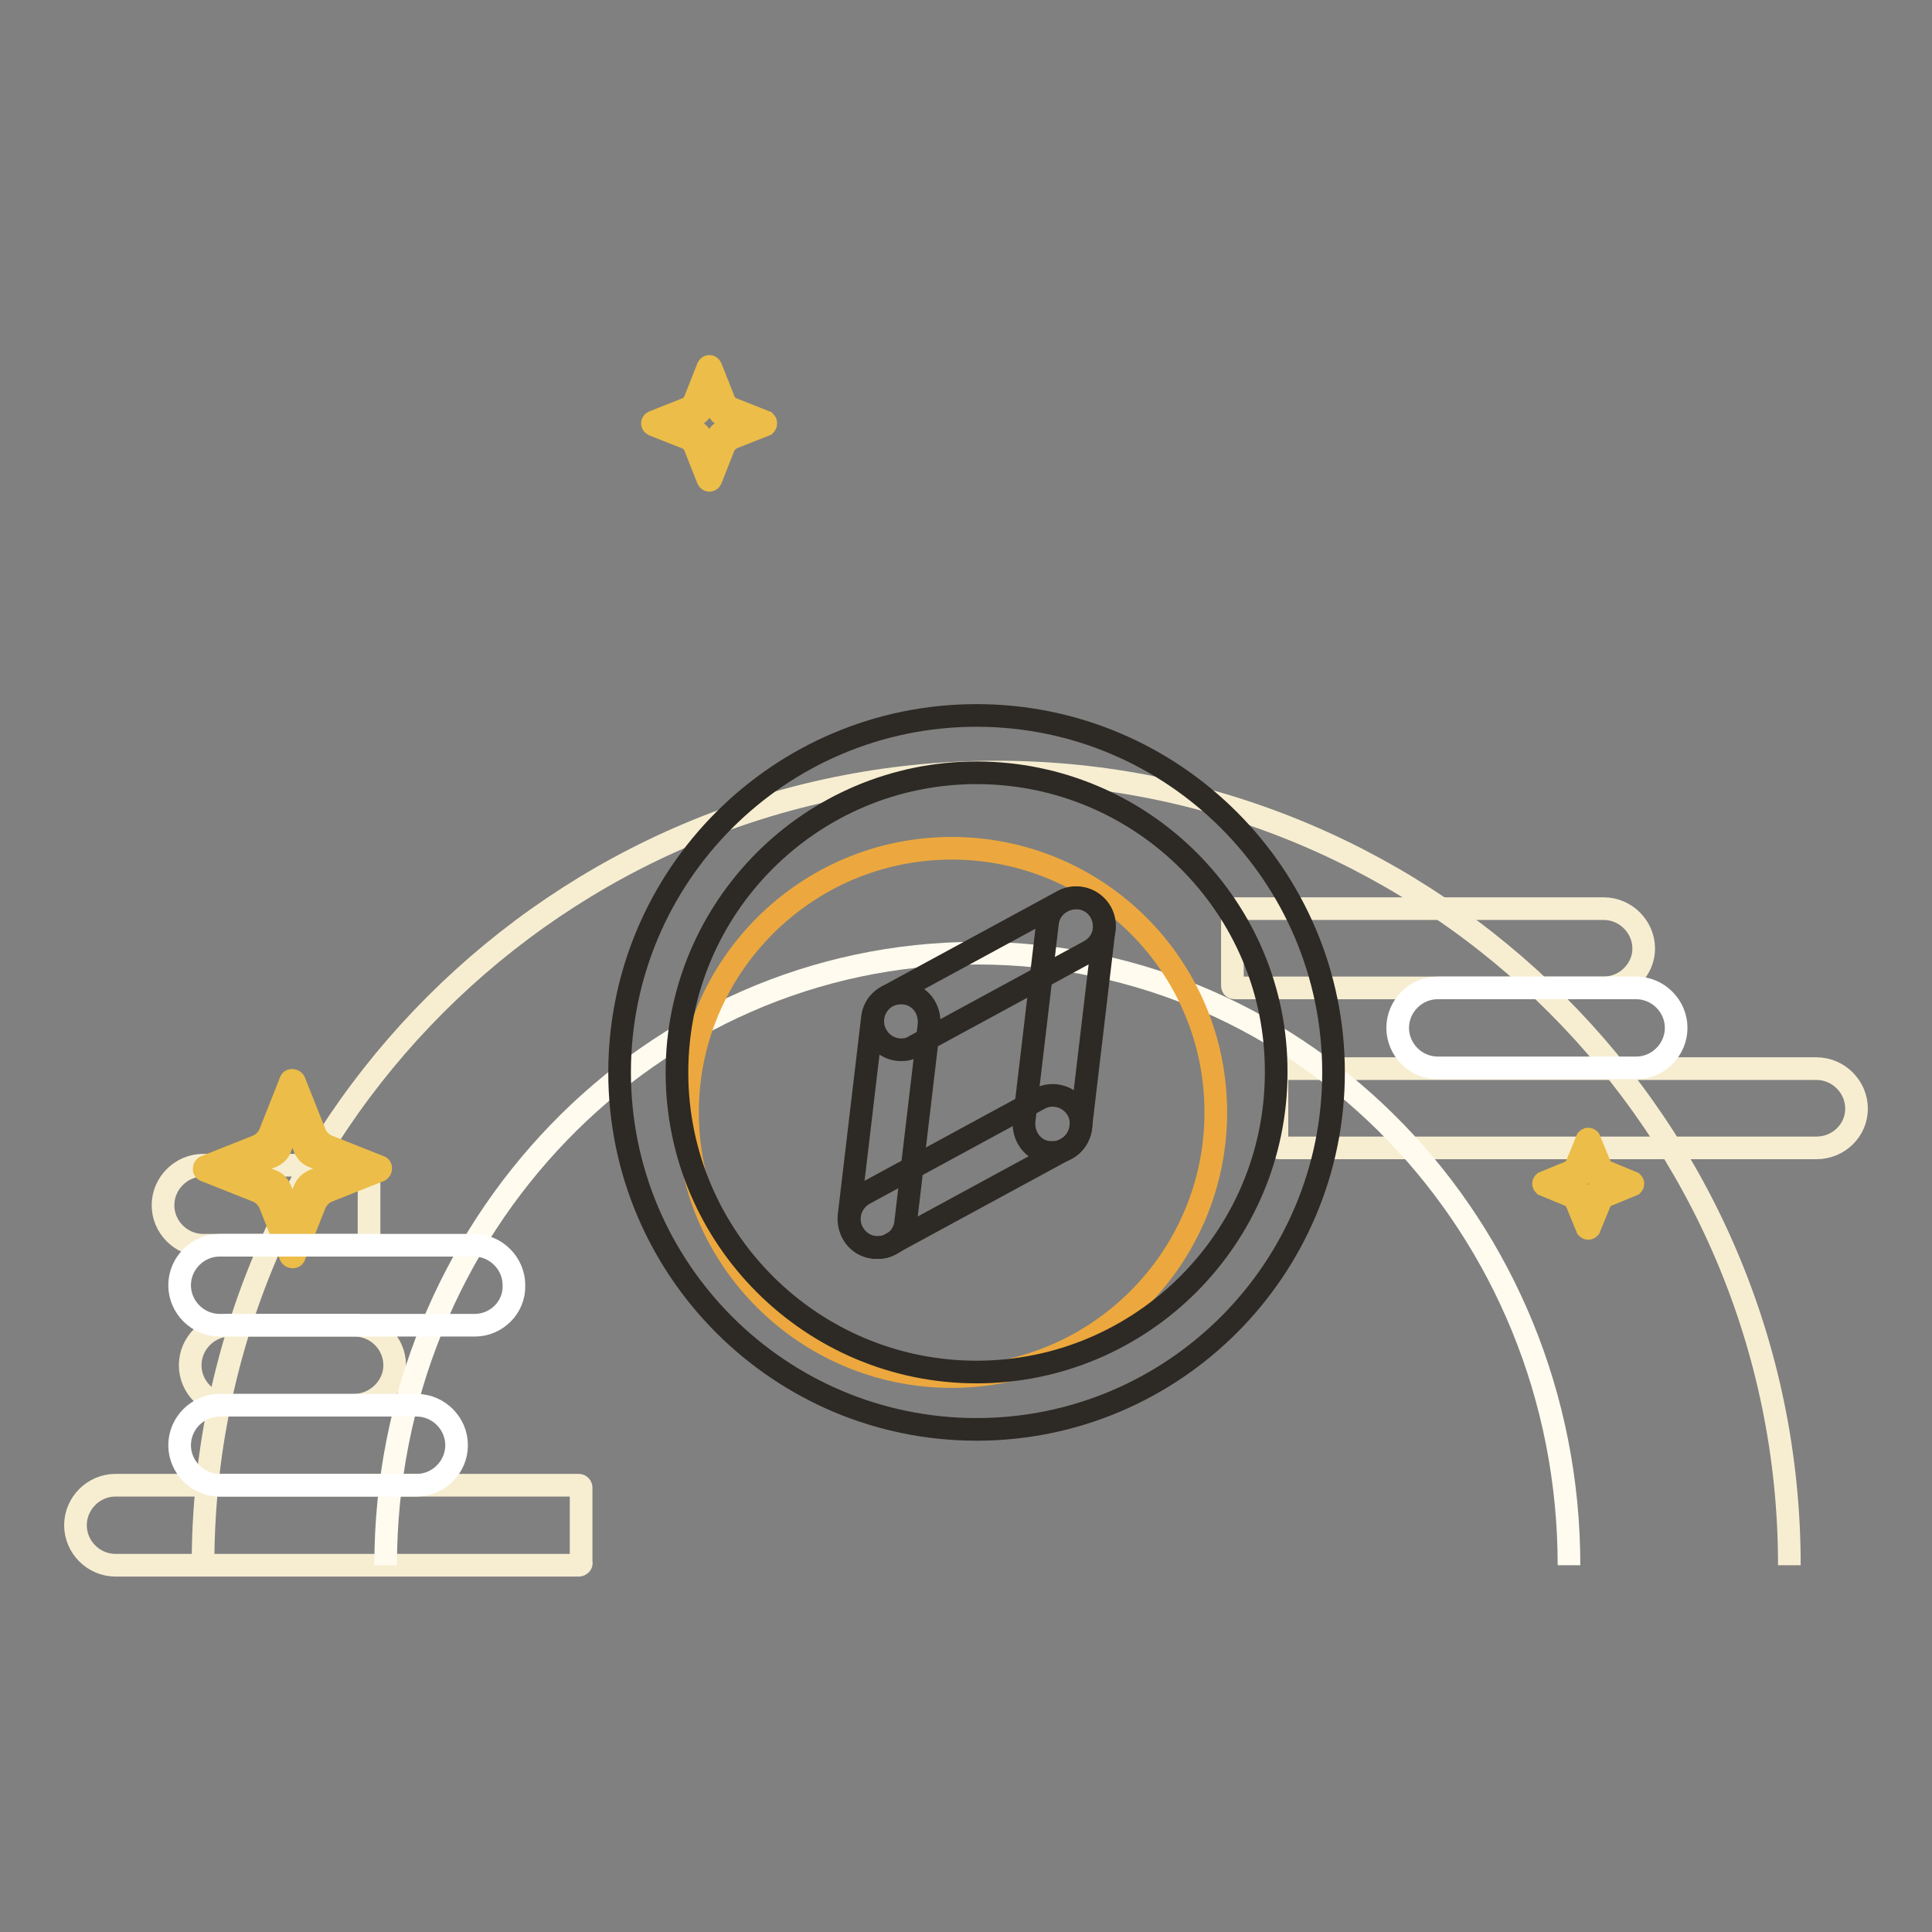<?xml version="1.0" encoding="utf-8"?>
<!-- Svg Vector Icons : http://www.onlinewebfonts.com/icon -->
<!DOCTYPE svg PUBLIC "-//W3C//DTD SVG 1.1//EN" "http://www.w3.org/Graphics/SVG/1.1/DTD/svg11.dtd">
<svg version="1.1" xmlns="http://www.w3.org/2000/svg" xmlns:xlink="http://www.w3.org/1999/xlink" x="0px" y="0px" viewBox="0 0 256 256" enable-background="new 0 0 256 256" xml:space="preserve">
<rect x="0" y="0" width="256" height="256" fill="#808080" stroke="none"/>
<g> <path stroke-width="3" fill-opacity="0" stroke="#f7eed2"  d="M26.9,207.4c0-58,47.1-105.1,105.1-105.1c58,0,105.1,47.1,105.1,105.1"/> <path stroke-width="3" fill-opacity="0" stroke="#f7eed2"  d="M212.5,130.9h-48.9c-0.2,0-0.3-0.1-0.3-0.3v-9.9c0-0.2,0.1-0.3,0.3-0.3h48.9c2.9,0,5.3,2.4,5.3,5.3 C217.8,128.5,215.4,130.9,212.5,130.9L212.5,130.9z M240.7,152.1h-71.2c-0.2,0-0.3-0.2-0.3-0.3v-9.9c0-0.2,0.2-0.3,0.3-0.3h71.2 c2.9,0,5.3,2.4,5.3,5.3S243.6,152.1,240.7,152.1L240.7,152.1z M76.7,207.4H15.3c-2.9,0-5.3-2.4-5.3-5.3s2.4-5.3,5.3-5.3h61.4 c0.2,0,0.3,0.2,0.3,0.3v9.9C77.1,207.2,76.9,207.4,76.7,207.4L76.7,207.4z M46.9,186.2H30.5c-2.9,0-5.3-2.4-5.3-5.3 s2.4-5.3,5.3-5.3h16.5c2.9,0,5.3,2.4,5.3,5.3C52.3,183.8,49.8,186.2,46.9,186.2z M48.6,165H26.9c-2.9,0-5.3-2.4-5.3-5.3 c0-2.9,2.4-5.3,5.3-5.3h21.7c0.2,0,0.3,0.2,0.3,0.3v9.9C48.9,164.8,48.8,165,48.6,165L48.6,165z"/> <path stroke-width="3" fill-opacity="0" stroke="#ffffff"  d="M216.8,141.5h-26.3c-2.9,0-5.3-2.4-5.3-5.3s2.4-5.3,5.3-5.3h26.3c2.9,0,5.3,2.4,5.3,5.3 C222.1,139.1,219.7,141.5,216.8,141.5z"/> <path stroke-width="3" fill-opacity="0" stroke="#fffbef"  d="M51.1,207.4c0-44.8,35.1-81.1,78.4-81.1s78.4,36.3,78.4,81.1"/> <path stroke-width="3" fill-opacity="0" stroke="#ecbd48"  d="M43.5,157.8l6.8-2.7c0.2-0.1,0.2-0.5,0-0.5l-6.8-2.7c-0.8-0.3-1.5-1-1.8-1.8l-2.7-6.8 c-0.1-0.2-0.5-0.2-0.5,0l-2.7,6.8c-0.3,0.8-1,1.5-1.8,1.8l-6.8,2.7c-0.2,0.1-0.2,0.5,0,0.5l6.8,2.7c0.8,0.3,1.5,1,1.8,1.8l2.7,6.8 c0.1,0.2,0.5,0.2,0.5,0l2.7-6.8C42,158.8,42.7,158.1,43.5,157.8z"/> <path stroke-width="3" fill-opacity="0" stroke="#ecbd48"  d="M41.4,156.5l3.8-1.5c0.2-0.1,0.2-0.3,0-0.3l-3.8-1.5c-0.5-0.2-0.8-0.6-1-1l-1.5-3.8c-0.1-0.2-0.3-0.2-0.3,0 l-1.5,3.8c-0.2,0.5-0.6,0.8-1,1l-3.8,1.5c-0.1,0.1-0.1,0.3,0,0.3l3.8,1.5c0.5,0.2,0.8,0.6,1,1l1.5,3.8c0.1,0.2,0.3,0.2,0.3,0 l1.5-3.8C40.6,157.1,41,156.7,41.4,156.5z"/> <path stroke-width="3" fill-opacity="0" stroke="#ecbd48"  d="M97.1,58l4.3-1.7c0.1-0.1,0.1-0.3,0-0.4l-4.3-1.7c-0.5-0.2-1-0.6-1.2-1.2l-1.7-4.3c-0.1-0.2-0.3-0.2-0.4,0 l-1.7,4.3c-0.2,0.5-0.6,1-1.2,1.2l-4.3,1.7c-0.2,0.1-0.2,0.3,0,0.4l4.3,1.7c0.5,0.2,1,0.6,1.2,1.2l1.7,4.3c0.1,0.2,0.3,0.2,0.4,0 l1.7-4.3C96.1,58.7,96.6,58.2,97.1,58z"/> <path stroke-width="3" fill-opacity="0" stroke="#ecbd48"  d="M95.8,57.2l2.5-1c0.1,0,0.1-0.1,0-0.2l-2.5-1c-0.3-0.1-0.5-0.4-0.7-0.7l-1-2.5c0-0.1-0.1-0.1-0.2,0l-1,2.5 c-0.1,0.3-0.4,0.5-0.7,0.7l-2.5,1c-0.1,0-0.1,0.2,0,0.2l2.5,1c0.3,0.1,0.5,0.4,0.7,0.7l1,2.5c0,0.1,0.2,0.1,0.2,0l1-2.5 C95.2,57.6,95.5,57.3,95.8,57.2z"/> <path stroke-width="3" fill-opacity="0" stroke="#ecbd48"  d="M212.9,158.4l3.4-1.4c0.1-0.1,0.1-0.2,0-0.3l-3.4-1.4c-0.4-0.2-0.8-0.5-0.9-0.9l-1.4-3.4 c-0.1-0.1-0.2-0.1-0.3,0l-1.4,3.4c-0.2,0.4-0.5,0.8-0.9,0.9l-3.4,1.4c-0.1,0.1-0.1,0.2,0,0.3l3.4,1.4c0.4,0.2,0.8,0.5,0.9,0.9 l1.4,3.4c0.1,0.1,0.2,0.1,0.3,0l1.4-3.4C212.1,158.9,212.5,158.6,212.9,158.4z"/> <path stroke-width="3" fill-opacity="0" stroke="#ecbd48"  d="M211.9,157.8l1.9-0.8c0.1,0,0.1-0.1,0-0.2l-1.9-0.8c-0.2-0.1-0.4-0.3-0.5-0.5l-0.8-1.9c0-0.1-0.1-0.1-0.2,0 l-0.8,1.9c-0.1,0.2-0.3,0.4-0.5,0.5l-1.9,0.8c-0.1,0-0.1,0.1,0,0.2l1.9,0.8c0.2,0.1,0.4,0.3,0.5,0.5l0.8,1.9c0,0.1,0.1,0.1,0.2,0 l0.8-1.9C211.4,158.1,211.6,157.9,211.9,157.8z"/> <path stroke-width="3" fill-opacity="0" stroke="#ffffff"  d="M62.9,175.6H29.1c-2.9,0-5.3-2.4-5.3-5.3c0-2.9,2.4-5.3,5.3-5.3h33.7c2.9,0,5.3,2.4,5.3,5.3 C68.2,173.2,65.8,175.6,62.9,175.6z"/> <path stroke-width="3" fill-opacity="0" stroke="#ffffff"  d="M55.2,196.8H29.1c-2.9,0-5.3-2.4-5.3-5.3s2.4-5.3,5.3-5.3h26.1c2.9,0,5.3,2.4,5.3,5.3 C60.5,194.4,58.1,196.8,55.2,196.8z"/> <path stroke-width="3" fill-opacity="0" stroke="#eca83e"  d="M91.1,147.4c0,19.4,15.7,35,35,35s35-15.7,35-35c0-19.4-15.7-35-35-35S91.1,128.1,91.1,147.4z"/> <path stroke-width="3" fill-opacity="0" stroke="#2d2924"  d="M129.4,189.4c-26.1,0-47.3-21.2-47.3-47.3s21.2-47.3,47.3-47.3c26.1,0,47.3,21.2,47.3,47.3 C176.7,168.2,155.5,189.4,129.4,189.4z M129.4,102.4c-21.9,0-39.7,17.8-39.7,39.7c0,21.9,17.8,39.7,39.7,39.7s39.7-17.8,39.7-39.7 C169.2,120.2,151.3,102.4,129.4,102.4z"/> <path stroke-width="3" fill-opacity="0" stroke="#2d2924"  d="M119.4,139.1c-1.3,0-2.6-0.7-3.3-2c-1-1.8-0.3-4.1,1.5-5.1l23.2-12.6c1.8-1,4.1-0.3,5.1,1.5 c1,1.8,0.3,4.1-1.5,5.1l-23.2,12.6C120.6,139,120,139.1,119.4,139.1z"/> <path stroke-width="3" fill-opacity="0" stroke="#2d2924"  d="M139.5,152.7c-0.1,0-0.3,0-0.5,0c-2.1-0.2-3.5-2.1-3.3-4.2l3.1-26.2c0.2-2,2.1-3.5,4.2-3.3 c2.1,0.2,3.5,2.1,3.3,4.2l-3.1,26.2C143,151.3,141.4,152.7,139.5,152.7z"/> <path stroke-width="3" fill-opacity="0" stroke="#2d2924"  d="M116.3,165.3c-1.3,0-2.6-0.7-3.3-2c-1-1.8-0.3-4.1,1.5-5.1l23.2-12.6c1.8-1,4.1-0.3,5.1,1.5 c1,1.8,0.3,4.1-1.5,5.1l-23.2,12.6C117.5,165.2,116.9,165.3,116.3,165.3z"/> <path stroke-width="3" fill-opacity="0" stroke="#2d2924"  d="M116.3,165.3c-0.2,0-0.3,0-0.5,0c-2.1-0.2-3.5-2.1-3.3-4.2l3.1-26.2c0.2-2.1,2.1-3.5,4.2-3.3 c2.1,0.2,3.5,2.1,3.3,4.2L120,162C119.8,163.9,118.2,165.3,116.3,165.3z"/></g>
</svg>
